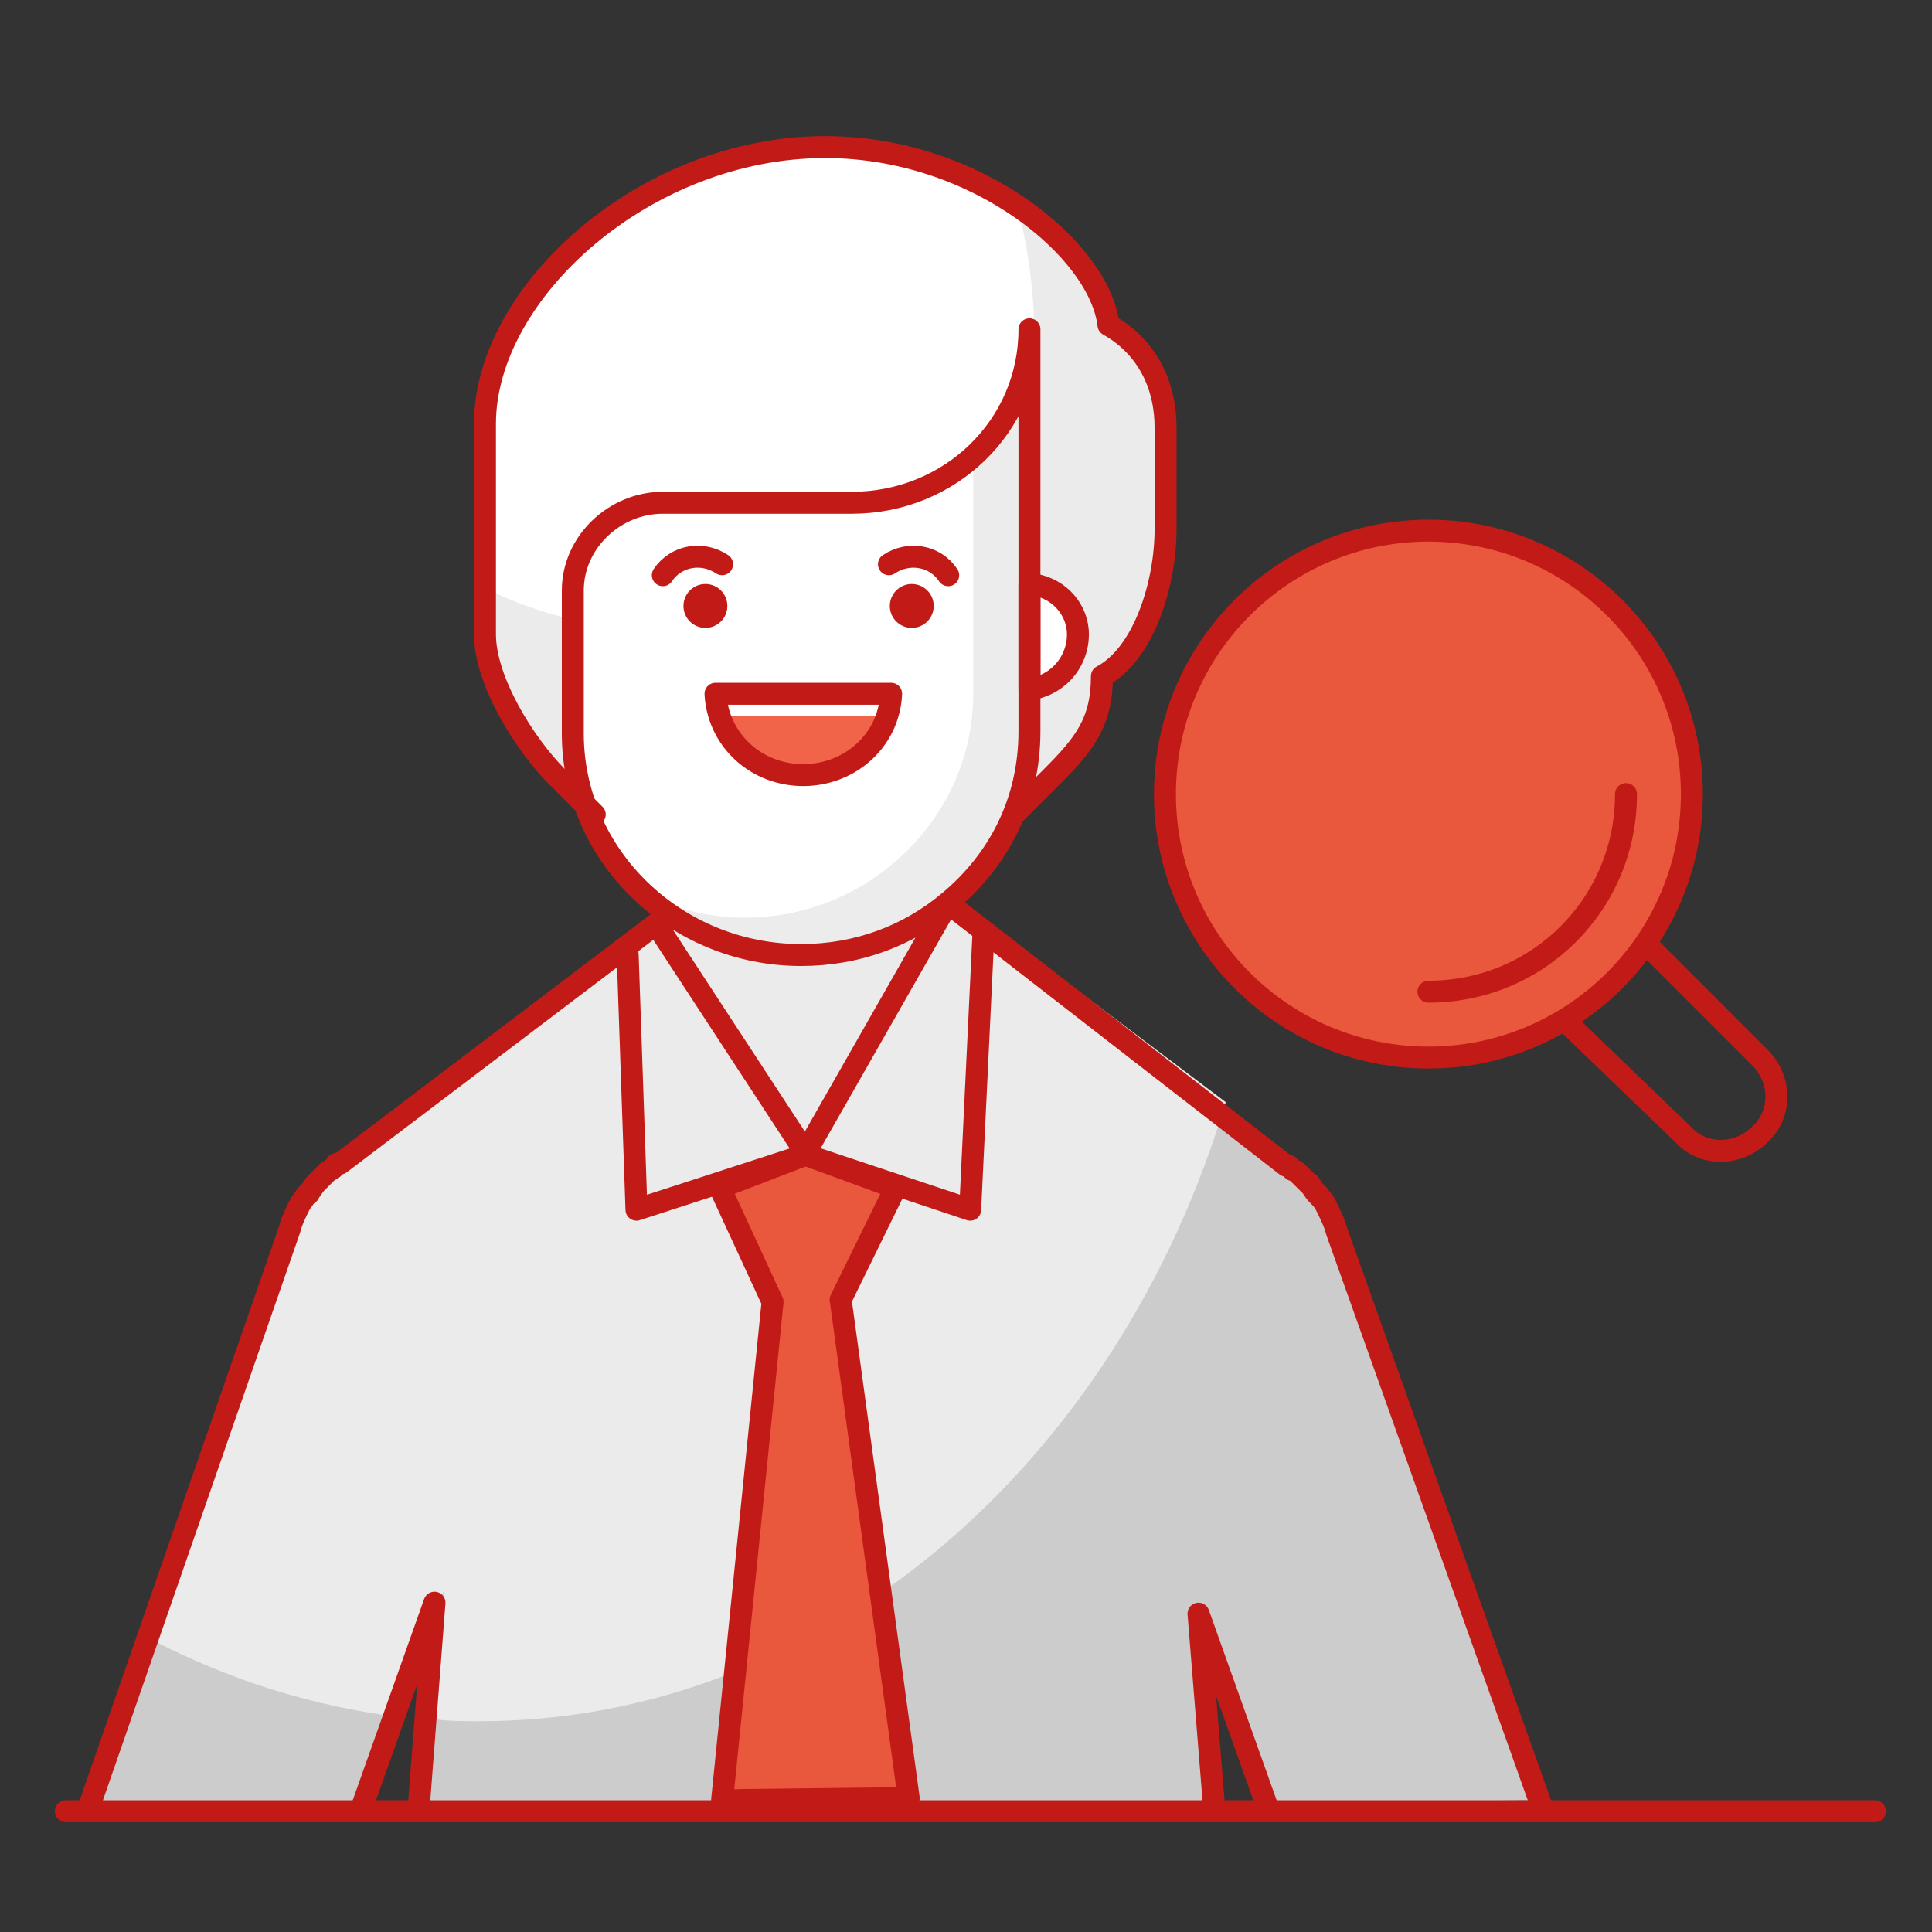 <?xml version="1.0" encoding="utf-8"?>
<!-- Generator: Adobe Illustrator 26.4.1, SVG Export Plug-In . SVG Version: 6.00 Build 0)  -->
<svg version="1.1" id="Layer_1" xmlns="http://www.w3.org/2000/svg" xmlns:xlink="http://www.w3.org/1999/xlink" x="0px" y="0px"
	 viewBox="0 0 88 88" style="enable-background:new 0 0 88 88;" xml:space="preserve">
<rect x="0" y="0" width="88" height="88" fill="#333333" stroke="none"/>
<style type="text/css">
	.st0{fill:#CCCCCC;}
	.st1{fill:#EBEBEB;}
	.st2{fill:#FFFFFF;}
	.st3{fill:#ECECEC;}
	.st4{fill:#F1644A;}
	.st5{fill:#C21B17;}
	.st6{fill:#E9573D;}
	.st7{fill:none;stroke:#C21B17;stroke-linecap:round;stroke-linejoin:round;}
	.st8{fill:none;stroke:#C21B17;stroke-linecap:round;}
	.st9{fill:#E9573D;stroke:#C21B17;}
</style>
<g id="color_14_" transform="translate(1.53, 0)">
	<path id="Path_00000175290802947177000410000000161954276205537940_" class="st0" d="M29.7,41L14.4,52.8l0,0c0,0,0,0-0.1,0
		c-0.1,0-0.1,0.1-0.2,0.2c-0.1,0.1-0.2,0.2-0.3,0.2c0,0-0.1,0.1-0.1,0.1c-0.1,0.1-0.2,0.2-0.3,0.3c0,0,0,0.1-0.1,0.1
		c-0.1,0.1-0.2,0.3-0.3,0.4c0,0,0,0.1-0.1,0.1c-0.1,0.1-0.2,0.3-0.3,0.4c-0.2,0.4-0.4,0.8-0.5,1.2l0,0L3,82.2l12.4,0.1l3.3-9.4
		L18,82.1h36l-0.7-8.7l3.1,8.7L68.7,82l-9.1-26.1l0,0c-0.2-0.4-0.3-0.8-0.5-1.2c-0.1-0.1-0.2-0.3-0.3-0.4c0,0,0-0.1-0.1-0.1
		c-0.1-0.1-0.2-0.3-0.3-0.4c0,0,0,0-0.1-0.1c-0.1-0.1-0.2-0.2-0.3-0.3c0,0-0.1-0.1-0.1-0.1c-0.1-0.1-0.2-0.2-0.3-0.2
		c-0.1-0.1-0.1-0.1-0.2-0.2c0,0,0,0-0.1,0l0,0L42.1,40.9"/>
	<path id="Path_00000168095398681165266630000000686372009132013487_" class="st1" d="M42.1,41H29.6L14.4,52.6l0,0c0,0,0,0-0.1,0
		c-0.1,0-0.1,0.1-0.2,0.2c-0.1,0.1-0.2,0.1-0.3,0.2c0,0-0.1,0.1-0.1,0.1c-0.1,0.1-0.2,0.2-0.3,0.3c0,0,0,0-0.1,0.1
		c-0.1,0.1-0.2,0.3-0.3,0.4c0,0,0,0.1-0.1,0.1c-0.1,0.1-0.2,0.3-0.3,0.4c-0.2,0.4-0.4,0.8-0.5,1.2l0,0L5.4,74.7
		c3.5,1.8,7.2,3,11.2,3.5l2.1-5.8l-0.5,5.9c0.7,0.1,1.4,0.1,2.1,0.1c15.7,0,29.1-11.8,34-28.2L42.1,41z"/>
	<path id="Path_00000142142410134631219430000017029595213172417158_" class="st1" d="M29.8,39.9v5.5c0,3.3,2.7,5.9,6.1,5.9l0,0
		c3.4,0,6.1-2.7,6.1-5.9v-5.5C40,40.7,34.9,42.9,29.8,39.9z"/>
	<path id="Path_00000132057024419645198120000009469102700552987010_" class="st2" d="M49,14.8c1.6,1,2.6,2.4,2.6,4.6
		c0,1-0.2,4.8,0,4.6c-0.2,3.8-1.1,6.2-2.8,6.7c0,2.1-0.8,3.1-2.3,4.6l-1.7,1.7H25.6l-1.7-1.7c-1.5-1.5-3.3-3.4-3.3-5.5v-7.9
		c0-10.7,9.6-15.1,15.5-15.1C36.1,6.7,47.5,6.8,49,14.8z"/>
	<path id="Path_00000165203523443273529300000000886218993249311676_" class="st1" d="M51.6,19.4c0,1-0.4,6.9-0.2,6.7
		c-0.2,2.4-1.5,4.7-2.6,4.5c0,2.1-0.8,3.1-2.3,4.5l-1.7,1.7H25.6l-1.7-1.7c-1.5-1.5-3.3-3.4-3.3-5.5v-2.8c3.9,2,9.3,2.5,13.6,1.5
		c9.9-2.3,13-9.3,10.6-19c1.3,0.4,3.7,3.9,4.1,5.4C50.2,14.9,51.6,17.8,51.6,19.4z"/>
	<ellipse id="Oval" class="st2" cx="45.6" cy="28.8" rx="2.3" ry="2.2"/>
	<path id="Path_00000029021510550918392300000015538373614374225803_" class="st3" d="M45.6,14.9v18.2c0,5.6-4.6,10.1-10.3,10.1l0,0
		c-5.7,0-10.3-4.5-10.3-10.1l0,0l0,0v-6.5c0-2.2,1.8-4,4.1-4l0,0h8.5C42,22.8,45.6,19.3,45.6,14.9C45.6,15,45.6,15,45.6,14.9
		L45.6,14.9z"/>
	<path id="Path_00000085955823585110916000000006447346917385988265_" class="st2" d="M42.8,31.6V20.9c-1.5,1.2-3.3,1.9-5.2,1.9H29
		c-2.2,0-4.1,1.8-4.1,4c0,0,0,0,0,0l0,0v6.4c0,3.1,1.5,6.1,4.1,8c1.1,0.4,2.2,0.6,3.4,0.6l0,0C38.1,41.8,42.8,37.2,42.8,31.6
		L42.8,31.6L42.8,31.6z"/>
	<path id="Path_00000066473399681760345220000014048686332733392309_" class="st4" d="M31.4,32.6c0.9,2,3.3,3,5.4,2.1
		c1-0.4,1.8-1.2,2.2-2.1H31.4z"/>
	<ellipse id="Oval_00000008828178365224037290000014170687717767143575_" class="st5" cx="30.6" cy="27.6" rx="1" ry="1"/>
	<ellipse id="Oval_00000053516858806897612500000016280538089447965319_" class="st5" cx="40" cy="27.6" rx="1" ry="1"/>
	<polygon id="Path_00000183221896499206126410000014391903390657889199_" class="st6" points="39.5,53.6 36.8,58.9 40,81.5 
		31.5,81.5 33.8,59 31.1,54 35.3,52.3 	"/>
</g>
<g id="stroke_64_" transform="translate(1.09, 0)">
	<path id="Shape_00000067231946963835309790000002913805819106668451_" class="st7" d="M69.1,82.2l-9.3-26.1l0,0
		c-0.1-0.4-0.3-0.8-0.5-1.2c-0.1-0.2-0.2-0.3-0.3-0.4c0,0,0-0.1-0.1-0.1c-0.1-0.1-0.2-0.3-0.3-0.4c0,0,0-0.1-0.1-0.1
		c-0.1-0.1-0.2-0.2-0.3-0.3c0,0-0.1-0.1-0.1-0.1c-0.1-0.1-0.2-0.2-0.3-0.2c-0.1-0.1-0.1-0.1-0.2-0.2c0,0,0,0-0.1,0l0,0L42.3,41.3
		 M54.2,82.2l-0.7-8.7l3.1,8.7 M15.4,82.3l3.3-9.3L18,82.1 M29.3,41.7L14.4,53l0,0c0,0,0,0-0.1,0c-0.1,0-0.1,0.1-0.2,0.2
		c-0.1,0.1-0.2,0.1-0.3,0.2c0,0-0.1,0.1-0.1,0.1c-0.1,0.1-0.2,0.2-0.3,0.3c0,0,0,0-0.1,0.1c-0.1,0.1-0.2,0.3-0.3,0.4
		c0,0,0,0.1-0.1,0.1c-0.1,0.1-0.2,0.3-0.3,0.4c-0.2,0.4-0.4,0.8-0.5,1.2l0,0L3,82.2"/>
	<path id="Path_00000170236090779329543730000002495926537502231478_" class="st7" d="M29.1,26.2c0.6-0.9,1.8-1.1,2.7-0.5
		c0,0,0,0,0,0"/>
	<path id="Path_00000004511017117358149450000008212912173711506821_" class="st7" d="M42.1,26.2c-0.6-0.9-1.8-1.1-2.7-0.5
		c0,0,0,0,0,0"/>
	<path id="Path_00000140709812249525356160000010330586058117338525_" class="st7" d="M39.5,31.6c-0.1,2.2-2,3.8-4.2,3.7
		c-2.1-0.1-3.7-1.7-3.8-3.7H39.5z"/>
	<path id="Path_00000088103061254954952070000003396087369715881117_" class="st7" d="M45.8,31.4c1.4-0.2,2.3-1.4,2.2-2.7
		c-0.1-1.1-1-2-2.2-2.1V31.4z"/>
	<path id="Path_00000047025696728056288530000000337337480049435552_" class="st7" d="M42.1,41.1c2.3-1.9,3.7-4.6,3.7-7.8V15l0,0
		l0,0c0,4.4-3.6,7.9-8.1,7.9h-8.6l0,0c-2.2,0-4.1,1.8-4.1,4v6.5c0,5.6,4.7,10.1,10.4,10.1l0,0C38,43.5,40.3,42.6,42.1,41.1
		l-6.5,11.4l-6.8-10.4"/>
	<path id="Path_00000088830563871022776110000009171991894644198072_" class="st7" d="M45.1,37.1l1.7-1.7c1.5-1.5,2.3-2.5,2.3-4.6
		c1.9-1,2.9-4.2,2.9-6.7c0-0.8,0-3.1,0-4.6c0-3.6-2.7-4.7-2.6-4.7c-0.4-3.4-6-8.1-12.9-8.1c-8.2,0-15.5,6.6-15.5,12.6v9.6
		c0,2.1,1.8,5,3.3,6.5l1.7,1.7"/>
	<polyline id="Path_00000168815075287085791500000014639205328010999207_" class="st7" points="27.5,43.5 27.9,55.1 35.6,52.6 
		43.1,55.1 43.7,42.6 	"/>
	<polygon id="Path_00000165924141204270534090000002294196114965256863_" class="st7" points="39.7,54.1 37.2,59.2 40.3,81.9 
		31.8,82 34.1,59.3 31.7,54.1 35.6,52.6 	"/>
</g>
<line id="Path_00000162314115821813147370000001145067112995934341_" class="st7" x1="3" y1="82.5" x2="85.4" y2="82.5"/>
<g id="search" transform="translate(36.262, 36.97)">
	<path id="Rectangle_419_" class="st8" d="M38.6,5.9l5.3,5.3c1,1,1,2.6,0,3.5c-1,1-2.6,1-3.5,0L35,9.5"/>
	<circle id="Oval_923_" class="st9" cx="28.8" cy="-0.8" r="12"/>
	<path id="Oval_922_" class="st7" d="M28.8,8.2c5,0,9-4,9-9"/>
</g>
</svg>
